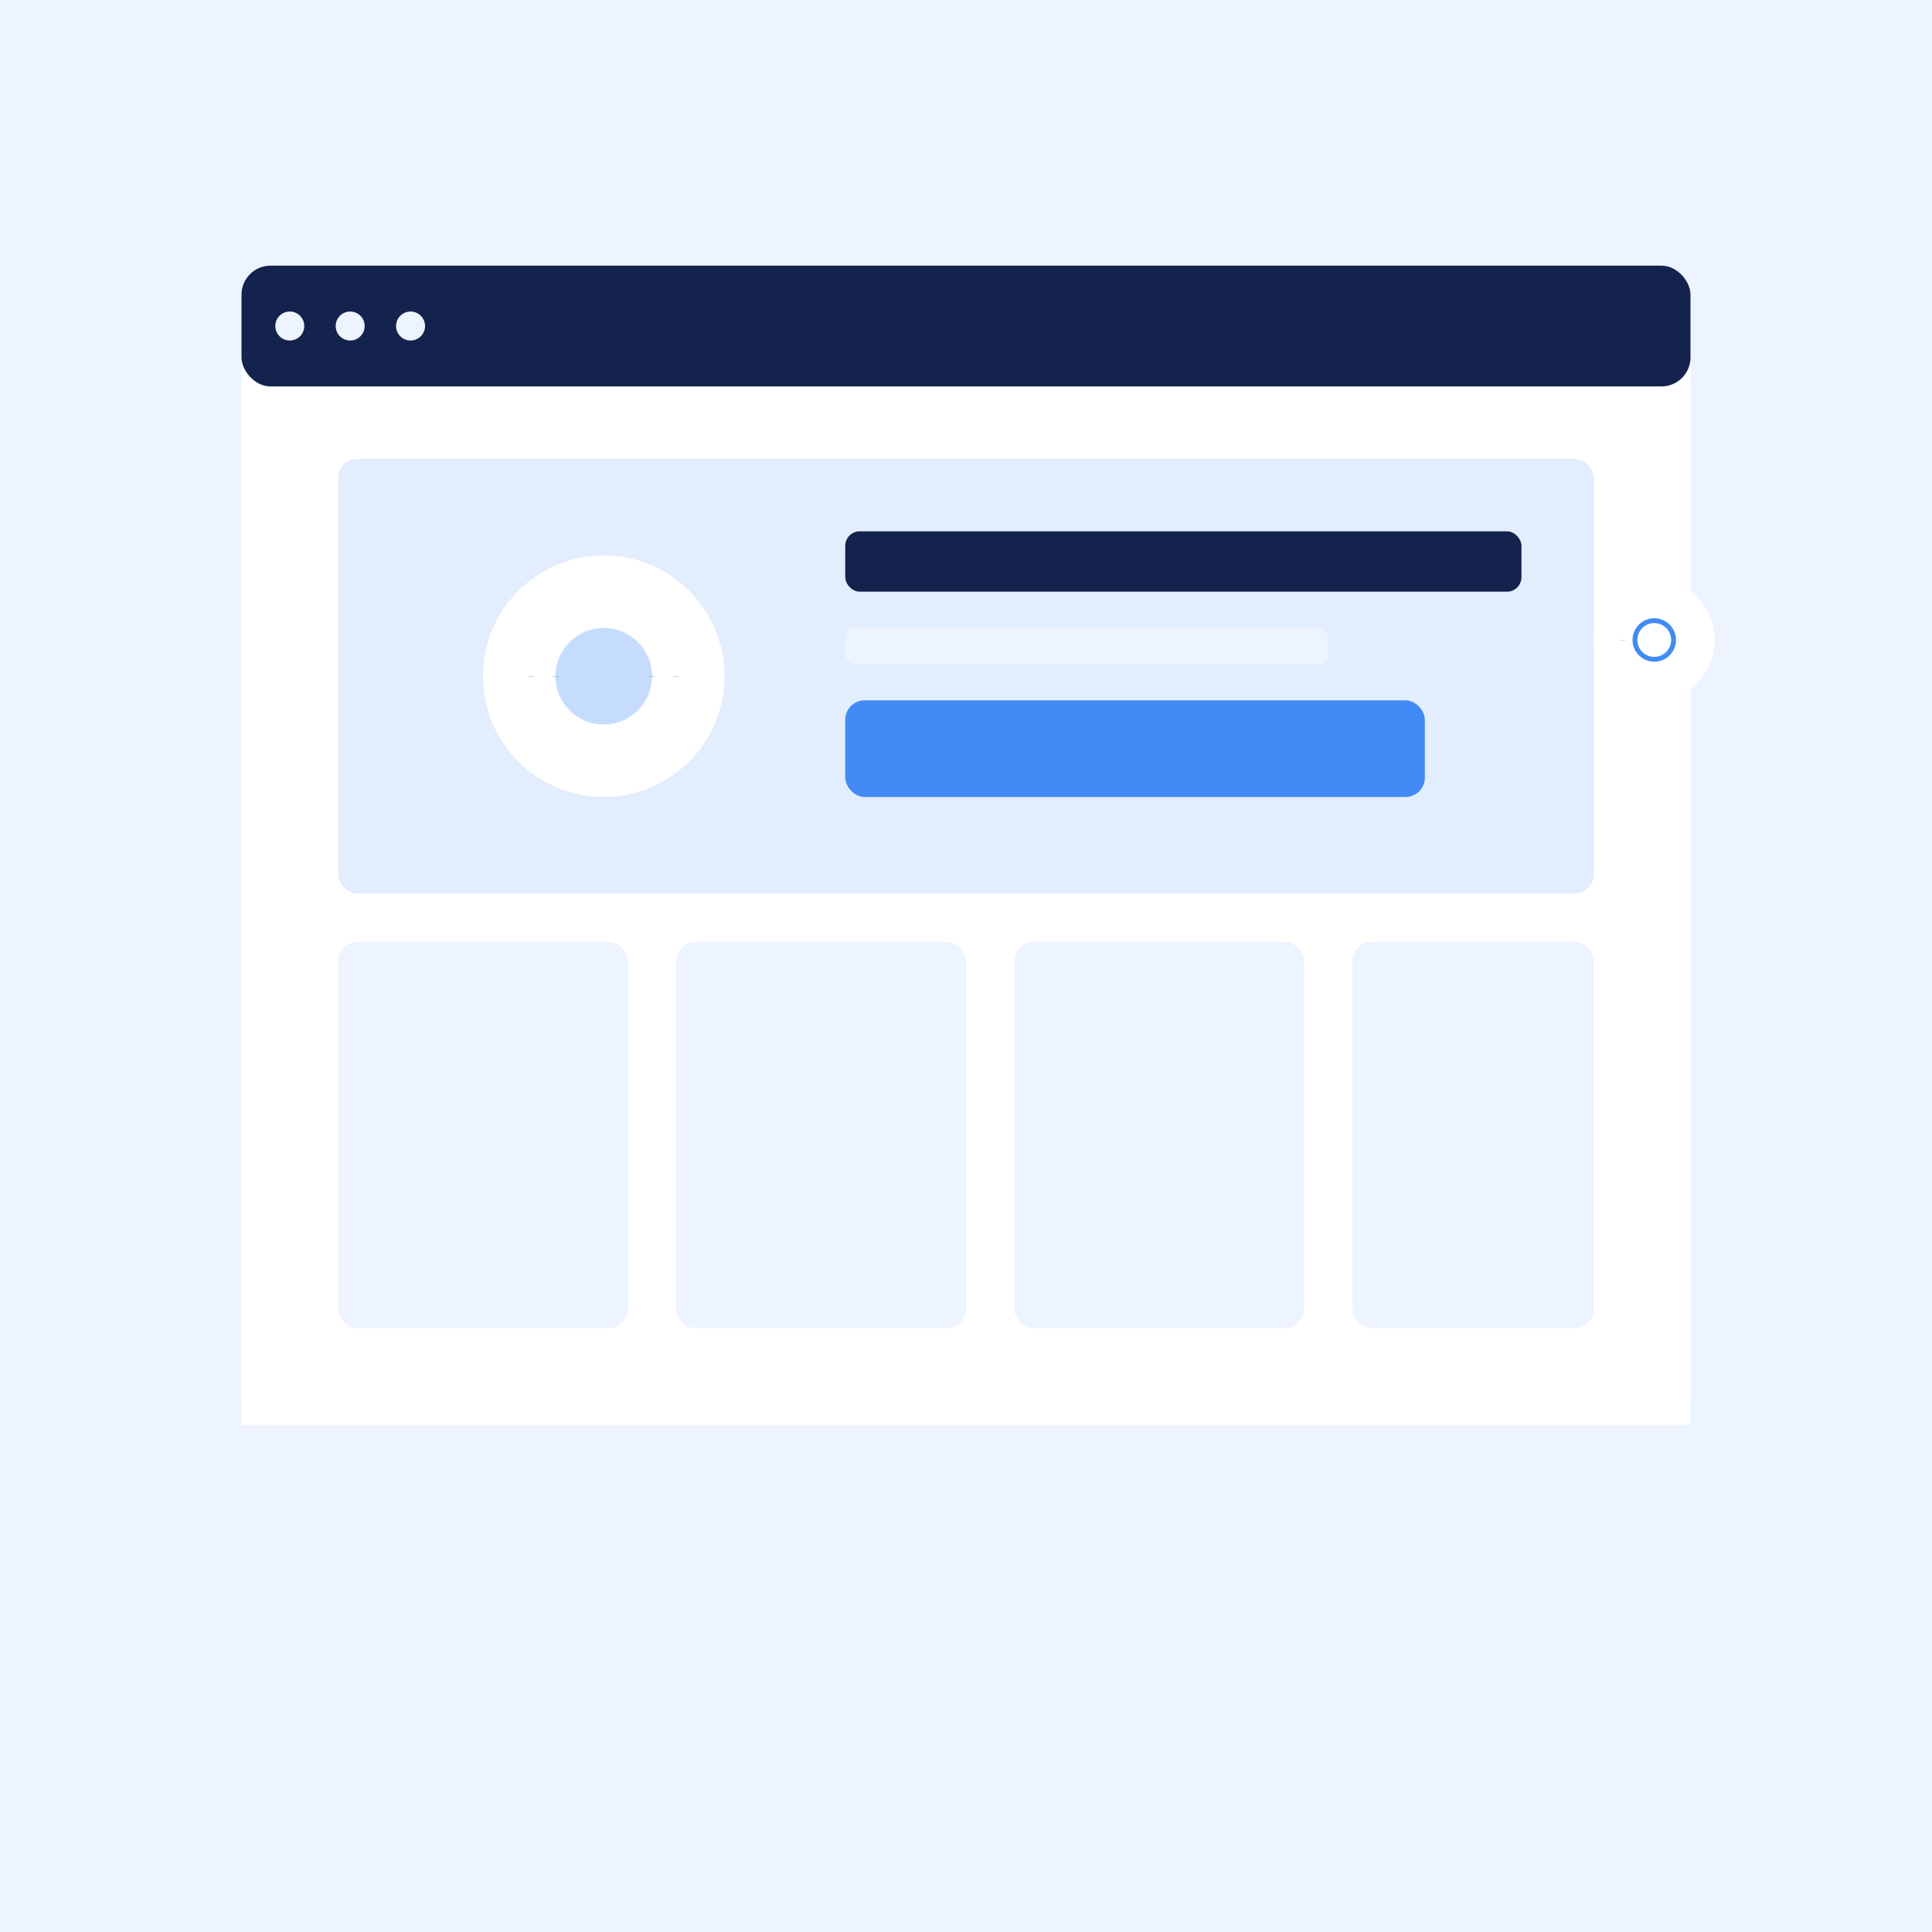 <svg width="100%" height="100%" viewBox="0 0 800 800" xmlns="http://www.w3.org/2000/svg"><rect width="800" height="800" fill="#EDF4FF"/><g transform="translate(100, 110)" filter="drop-shadow(0 4px 8px rgba(19,35,77,0.1))"><rect width="600" height="480" rx="12" fill="white"/><rect width="600" height="50" rx="12" fill="#13234D"/><circle cx="20" cy="25" r="6" fill="#EDF4FF"/><circle cx="45" cy="25" r="6" fill="#EDF4FF"/><circle cx="70" cy="25" r="6" fill="#EDF4FF"/><rect y="50" width="600" height="430" fill="white"/><rect x="40" y="80" width="520" height="180" rx="8" fill="#428AF6" opacity="0.15"/><circle cx="150" cy="170" r="50" fill="white"/><circle cx="150" cy="170" r="20" fill="#428AF6" opacity="0.3"/><path d="M 130 170 A 20 20 0 0 0 130 170.1 M 120 170 A 30 30 0 0 0 120 170.1 M 170 170 A 20 20 0 0 1 170 170.1 M 180 170 A 30 30 0 0 1 180 170.1" stroke="#428AF6" stroke-width="2.5" fill="none"/><rect x="250" y="110" width="280" height="25" rx="6" fill="#13234D"/><rect x="250" y="150" width="200" height="15" rx="4" fill="#EDF4FF"/><rect x="250" y="180" width="240" height="40" rx="8" fill="#428AF6"/><rect x="40" y="280" width="120" height="160" rx="8" fill="#EDF4FF"/><rect x="180" y="280" width="120" height="160" rx="8" fill="#EDF4FF"/><rect x="320" y="280" width="120" height="160" rx="8" fill="#EDF4FF"/><rect x="460" y="280" width="100" height="160" rx="8" fill="#EDF4FF"/></g><g transform="translate(660, 240)"><circle cx="25" cy="25" r="25" fill="white" filter="drop-shadow(0 4px 8px rgba(19,35,77,0.1))"/><circle cx="25" cy="25" r="8" fill="none" stroke="#428AF6" stroke-width="2"/><path d="M 17 25 A 8 8 0 0 0 17 25.1 M 12 25 A 13 13 0 0 0 12 25.1" stroke="#428AF6" stroke-width="2" fill="none"/></g></svg>